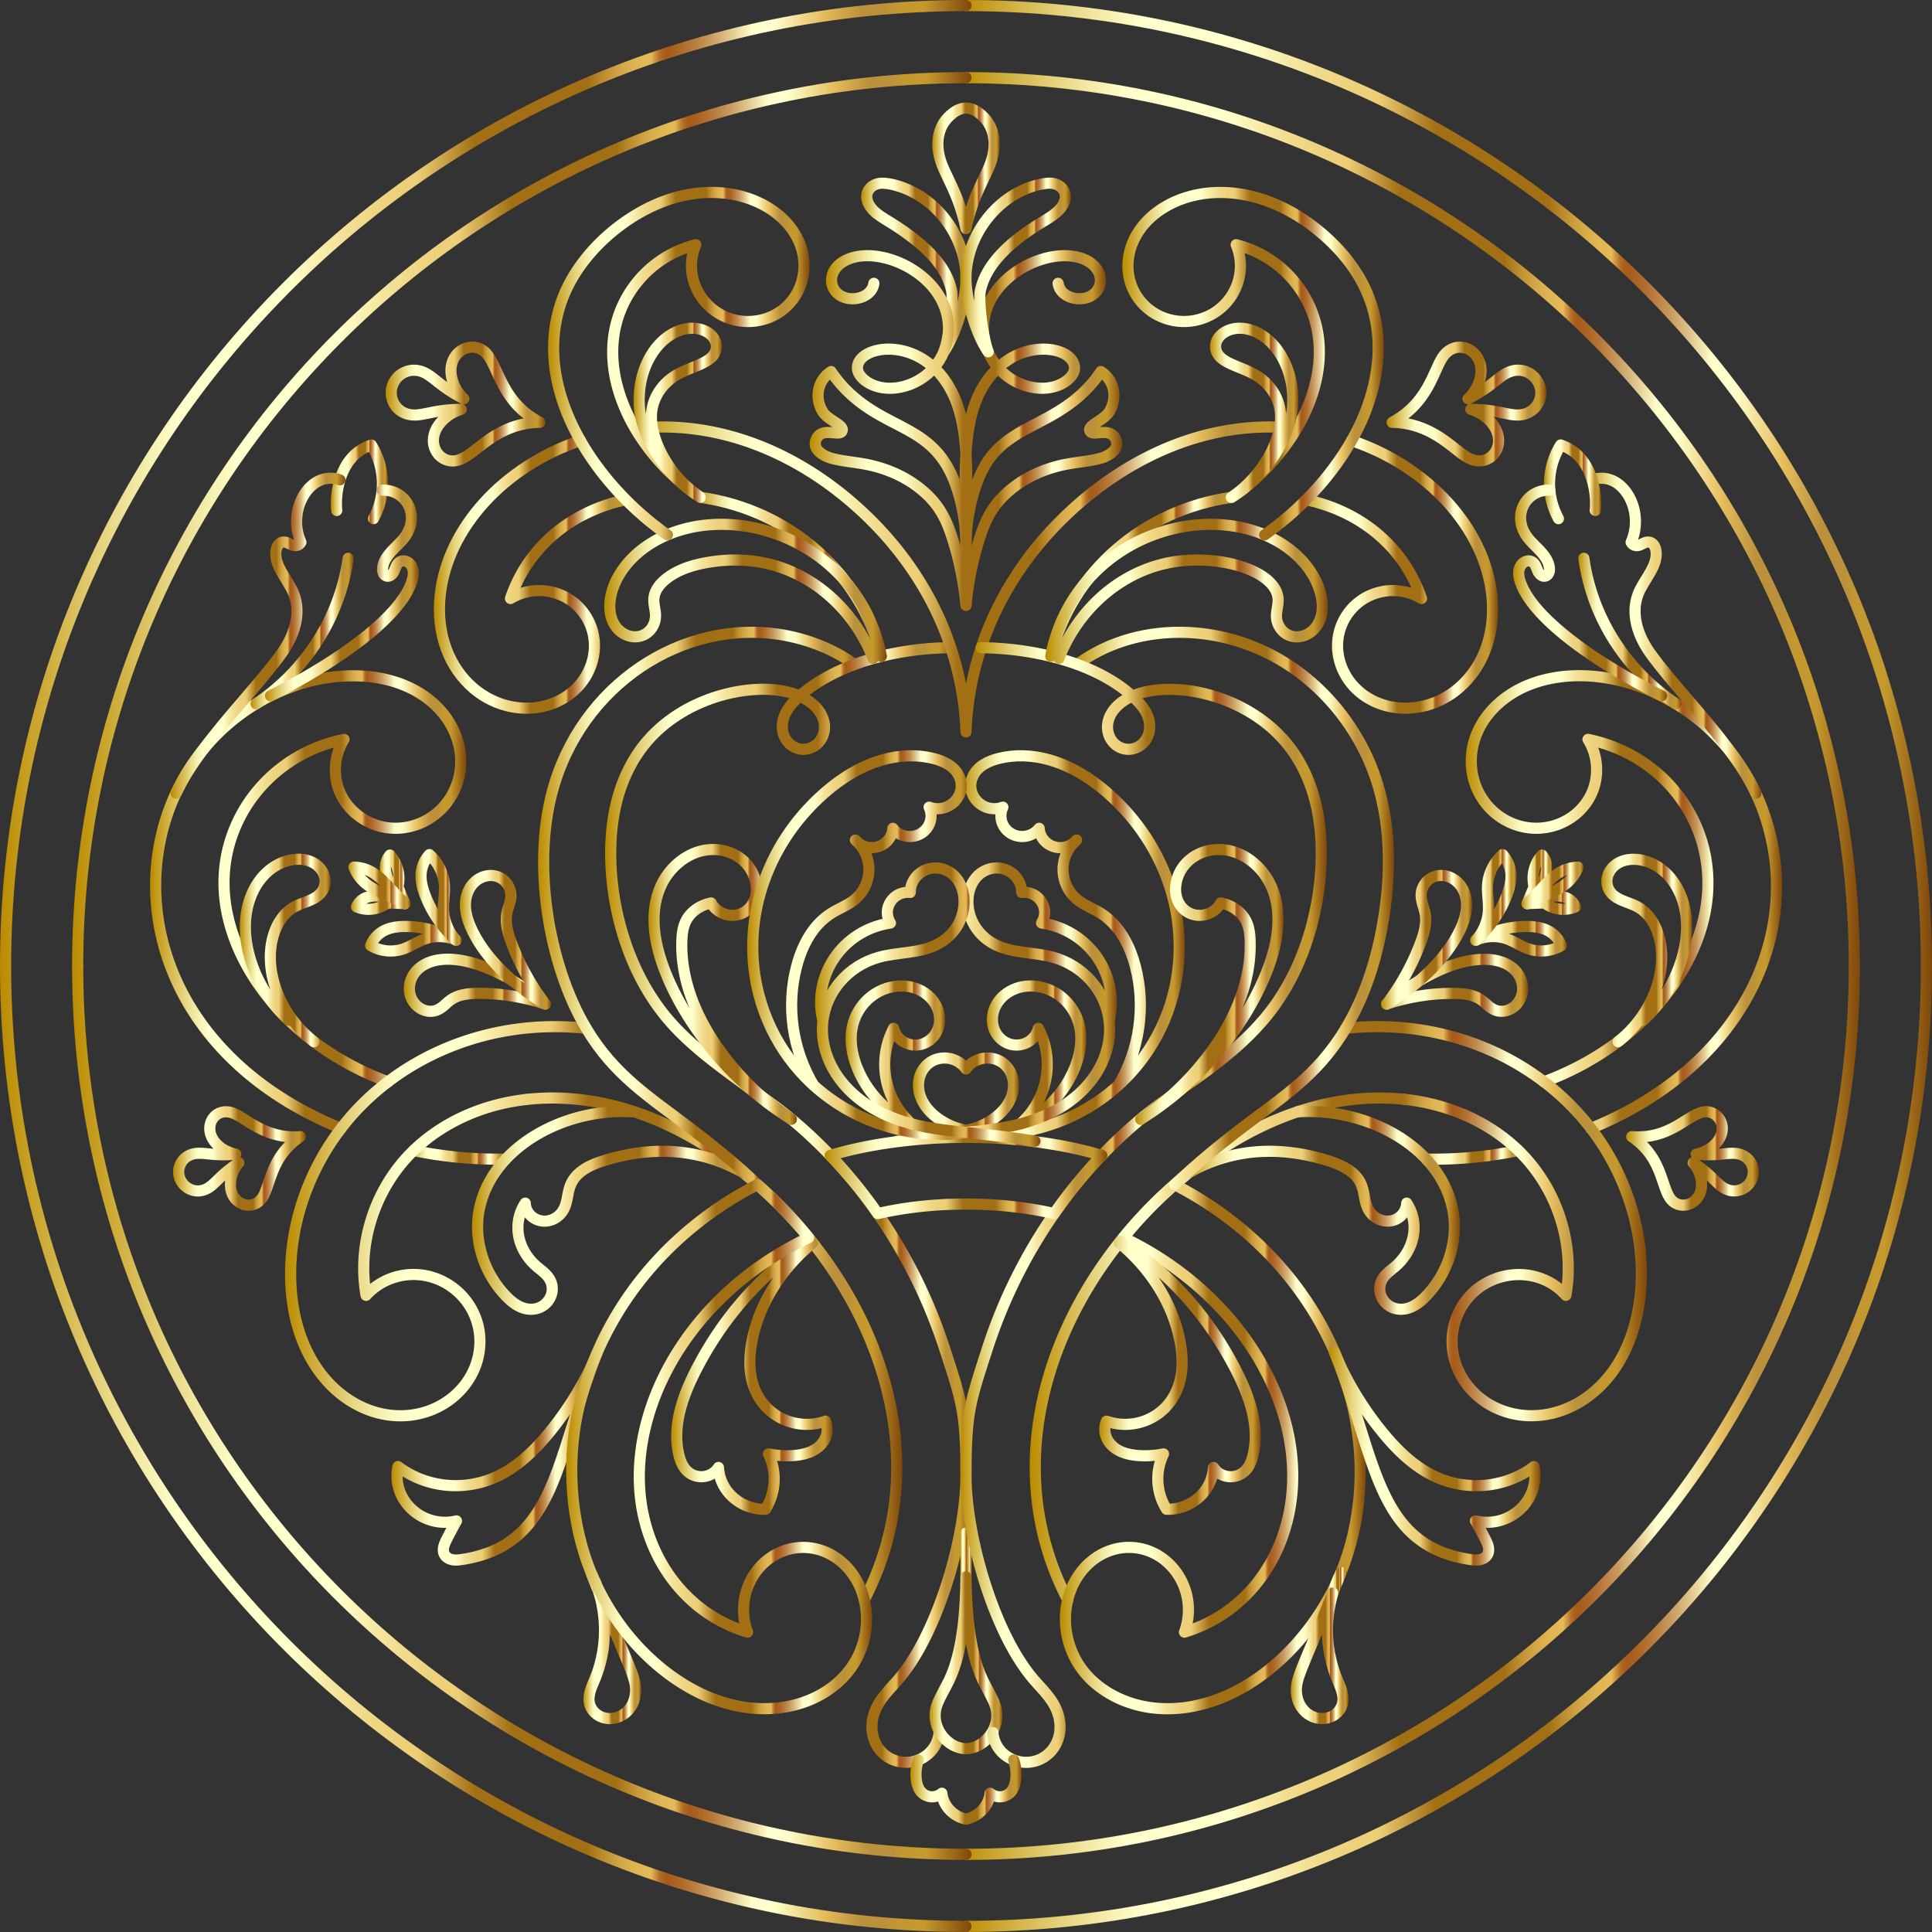 <svg xmlns="http://www.w3.org/2000/svg" xmlns:xlink="http://www.w3.org/1999/xlink" viewBox="0 0 5029 5028.94">
  <rect x="0" y="0" width="5029" height="5028.94" fill="#333333" stroke="none"/>
  <defs>
    <linearGradient id="a" data-name="Brass 03" x1="1061.99" y1="3006.049" x2="1331.27" y2="3006.049" gradientUnits="userSpaceOnUse">
      <stop offset="0" stop-color="#ba8b01"/>
      <stop offset="0.044" stop-color="#cdaa37"/>
      <stop offset="0.112" stop-color="#e8d886"/>
      <stop offset="0.161" stop-color="#f8f4b8"/>
      <stop offset="0.185" stop-color="#ffffcb"/>
      <stop offset="0.299" stop-color="#ffffcb"/>
      <stop offset="0.308" stop-color="#fdf9c1"/>
      <stop offset="0.342" stop-color="#f5e6a0"/>
      <stop offset="0.374" stop-color="#f0d989"/>
      <stop offset="0.404" stop-color="#edd17b"/>
      <stop offset="0.43" stop-color="#ecce76"/>
      <stop offset="0.489" stop-color="#a26f14"/>
      <stop offset="0.605" stop-color="#a26f14"/>
      <stop offset="0.607" stop-color="#a67418"/>
      <stop offset="0.624" stop-color="#c19234"/>
      <stop offset="0.64" stop-color="#d4a848"/>
      <stop offset="0.656" stop-color="#e0b654"/>
      <stop offset="0.67" stop-color="#e4ba58"/>
      <stop offset="0.672" stop-color="#d9a94d"/>
      <stop offset="0.676" stop-color="#c38737"/>
      <stop offset="0.679" stop-color="#b36f27"/>
      <stop offset="0.683" stop-color="#a9601d"/>
      <stop offset="0.686" stop-color="#a65b1a"/>
      <stop offset="0.695" stop-color="#aa6222"/>
      <stop offset="0.71" stop-color="#b57637"/>
      <stop offset="0.729" stop-color="#c6965b"/>
      <stop offset="0.75" stop-color="#dec38b"/>
      <stop offset="0.773" stop-color="#fdfcc9"/>
      <stop offset="0.774" stop-color="#ffffcd"/>
      <stop offset="0.796" stop-color="#ffffcd"/>
      <stop offset="0.847" stop-color="#e5bd5d"/>
      <stop offset="0.886" stop-color="#bb913b"/>
      <stop offset="0.912" stop-color="#bb913b"/>
      <stop offset="0.915" stop-color="#be9337"/>
      <stop offset="0.925" stop-color="#c39830"/>
      <stop offset="0.951" stop-color="#c5992e"/>
      <stop offset="1" stop-color="#7f470a"/>
    </linearGradient>
    <linearGradient id="b" x1="390.67" y1="2348.233" x2="1213.892" y2="2348.233" xlink:href="#a"/>
    <linearGradient id="c" x1="1357.449" y1="2861.722" x2="1386.501" y2="2861.722" xlink:href="#a"/>
    <linearGradient id="d" x1="1937.26" y1="3710.45" x2="2528.97" y2="3710.45" xlink:href="#a"/>
    <linearGradient id="e" x1="742.025" y1="3418.414" x2="2348.763" y2="3418.414" xlink:href="#a"/>
    <linearGradient id="f" x1="1228.627" y1="3150.671" x2="1949.31" y2="3150.671" xlink:href="#a"/>
    <linearGradient id="g" x1="1018.881" y1="3790.329" x2="1570.04" y2="3790.329" xlink:href="#a"/>
    <linearGradient id="h" x1="624.158" y1="2474.109" x2="860.875" y2="2474.109" xlink:href="#a"/>
    <linearGradient id="i" x1="1746.999" y1="3579.563" x2="2167.672" y2="3579.563" xlink:href="#a"/>
    <linearGradient id="j" x1="2499.861" y1="4079" x2="2529.115" y2="4079" xlink:href="#a"/>
    <linearGradient id="k" x1="2499.644" y1="4022.005" x2="2529.333" y2="4022.005" xlink:href="#a"/>
    <linearGradient id="l" x1="2419.601" y1="4328.16" x2="2609.385" y2="4328.16" xlink:href="#a"/>
    <linearGradient id="m" x1="1400.672" y1="2364.692" x2="2238.83" y2="2364.692" xlink:href="#a"/>
    <linearGradient id="n" x1="1575.164" y1="2299.715" x2="2489.57" y2="2299.715" xlink:href="#a"/>
    <linearGradient id="o" x1="1638.93" y1="1508.172" x2="3390.06" y2="1508.172" xlink:href="#a"/>
    <linearGradient id="p" x1="3385.516" y1="1495.134" x2="3899.64" y2="1495.134" xlink:href="#a"/>
    <linearGradient id="q" x1="2720.691" y1="1501.527" x2="3219.874" y2="1501.527" xlink:href="#a"/>
    <linearGradient id="r" x1="1129.294" y1="1495.134" x2="1643.419" y2="1495.134" xlink:href="#a"/>
    <linearGradient id="s" x1="1809.116" y1="1501.527" x2="2308.299" y2="1501.527" xlink:href="#a"/>
    <linearGradient id="t" x1="1572.765" y1="1539.438" x2="2308.3" y2="1539.438" xlink:href="#a"/>
    <linearGradient id="u" x1="1426.614" y1="946.563" x2="2107.425" y2="946.563" xlink:href="#a"/>
    <linearGradient id="v" x1="1649.181" y1="1074.505" x2="1879.387" y2="1074.505" xlink:href="#a"/>
    <linearGradient id="w" x1="1687.952" y1="2562.319" x2="2074.17" y2="2562.319" xlink:href="#a"/>
    <linearGradient id="x" x1="2241.477" y1="696.258" x2="2529.186" y2="696.258" xlink:href="#a"/>
    <linearGradient id="y" x1="1003.841" y1="1051.793" x2="1419.67" y2="1051.793" xlink:href="#a"/>
    <linearGradient id="z" x1="450.545" y1="3015.531" x2="796.15" y2="3015.531" xlink:href="#a"/>
    <linearGradient id="aa" x1="652.1" y1="1642.568" x2="920.741" y2="1642.568" xlink:href="#a"/>
    <linearGradient id="ab" x1="861.163" y1="1254.155" x2="1009.99" y2="1254.155" xlink:href="#a"/>
    <linearGradient id="ac" x1="689.65" y1="1543.511" x2="1090.509" y2="1543.511" xlink:href="#a"/>
    <linearGradient id="ad" x1="1051.05" y1="2564.654" x2="1434.17" y2="2564.654" xlink:href="#a"/>
    <linearGradient id="ae" x1="1196.958" y1="2446.281" x2="1434.17" y2="2446.281" xlink:href="#a"/>
    <linearGradient id="af" x1="950.17" y1="2443.54" x2="1201.92" y2="2443.54" xlink:href="#a"/>
    <linearGradient id="ag" x1="913.5" y1="2349.588" x2="1068.51" y2="2349.588" xlink:href="#a"/>
    <linearGradient id="ah" x1="1081.445" y1="2335.995" x2="1201.92" y2="2335.995" xlink:href="#a"/>
    <linearGradient id="ai" x1="988.588" y1="2288.87" x2="1068.51" y2="2288.87" xlink:href="#a"/>
    <linearGradient id="aj" x1="906.77" y1="2304.595" x2="1068.51" y2="2304.595" xlink:href="#a"/>
    <linearGradient id="ak" x1="2499.99" y1="2460.083" x2="3084.08" y2="2460.083" xlink:href="#a"/>
    <linearGradient id="al" x1="2568.657" y1="2747.079" x2="2827.988" y2="2747.079" xlink:href="#a"/>
    <linearGradient id="am" x1="2376.301" y1="2848.106" x2="2652.689" y2="2848.106" xlink:href="#a"/>
    <linearGradient id="an" x1="2320.674" y1="2614.821" x2="2907.34" y2="2614.821" xlink:href="#a"/>
    <linearGradient id="ao" x1="1524.01" y1="4120.085" x2="1574.1" y2="4120.085" xlink:href="#a"/>
    <linearGradient id="ap" x1="1518.569" y1="4310.083" x2="1669.189" y2="4310.083" xlink:href="#a"/>
    <linearGradient id="aq" x1="3697.72" y1="3006.048" x2="3966.95" y2="3006.048" xlink:href="#a"/>
    <linearGradient id="ar" x1="3815.211" y1="2348.097" x2="4638.758" y2="2348.097" xlink:href="#a"/>
    <linearGradient id="as" x1="3642.437" y1="2861.722" x2="3671.646" y2="2861.722" xlink:href="#a"/>
    <linearGradient id="at" x1="2680.266" y1="3418.406" x2="4286.979" y2="3418.406" xlink:href="#a"/>
    <linearGradient id="au" x1="2499.97" y1="3710.347" x2="3092.04" y2="3710.347" xlink:href="#a"/>
    <linearGradient id="av" x1="2369.79" y1="4658.221" x2="2659.172" y2="4658.221" xlink:href="#a"/>
    <linearGradient id="aw" x1="3079.63" y1="3150.594" x2="3800.363" y2="3150.594" xlink:href="#a"/>
    <linearGradient id="ax" x1="1473.791" y1="3765.623" x2="2270.151" y2="3765.623" xlink:href="#a"/>
    <linearGradient id="ay" x1="2146.56" y1="3059.763" x2="2882.38" y2="3059.763" xlink:href="#a"/>
    <linearGradient id="az" x1="2758.807" y1="3765.678" x2="3555.118" y2="3765.678" xlink:href="#a"/>
    <linearGradient id="ba" x1="3458.95" y1="3790.35" x2="4010.063" y2="3790.35" xlink:href="#a"/>
    <linearGradient id="bb" x1="4168.257" y1="2474.177" x2="4404.812" y2="2474.177" xlink:href="#a"/>
    <linearGradient id="bc" x1="2861.319" y1="3579.564" x2="3281.966" y2="3579.564" xlink:href="#a"/>
    <linearGradient id="bd" x1="2789.93" y1="2364.721" x2="3628.6" y2="2364.721" xlink:href="#a"/>
    <linearGradient id="be" x1="2539.4" y1="2299.745" x2="3453.826" y2="2299.745" xlink:href="#a"/>
    <linearGradient id="bf" x1="2720.69" y1="1539.448" x2="3456.559" y2="1539.448" xlink:href="#a"/>
    <linearGradient id="bg" x1="2921.504" y1="946.588" x2="3602.017" y2="946.588" xlink:href="#a"/>
    <linearGradient id="bh" x1="3149.593" y1="1074.503" x2="3379.753" y2="1074.503" xlink:href="#a"/>
    <linearGradient id="bi" x1="2954.82" y1="2562.317" x2="3341.035" y2="2562.317" xlink:href="#a"/>
    <linearGradient id="bj" x1="2150.036" y1="1070.428" x2="2878.947" y2="1070.428" xlink:href="#a"/>
    <linearGradient id="bk" x1="2499.74" y1="696.234" x2="2787.524" y2="696.234" xlink:href="#a"/>
    <linearGradient id="bl" x1="2426.696" y1="438.179" x2="2602.299" y2="438.179" xlink:href="#a"/>
    <linearGradient id="bm" x1="3609.32" y1="1051.714" x2="4025.221" y2="1051.714" xlink:href="#a"/>
    <linearGradient id="bn" x1="4232.84" y1="3015.467" x2="4578.341" y2="3015.467" xlink:href="#a"/>
    <linearGradient id="bo" x1="4129.73" y1="1654.876" x2="4585.05" y2="1654.876" xlink:href="#a"/>
    <linearGradient id="bp" x1="4108.238" y1="1642.568" x2="4376.882" y2="1642.568" xlink:href="#a"/>
    <linearGradient id="bq" x1="4018.928" y1="1254.156" x2="4167.815" y2="1254.156" xlink:href="#a"/>
    <linearGradient id="br" x1="3938.483" y1="1543.512" x2="4339.342" y2="1543.512" xlink:href="#a"/>
    <linearGradient id="bs" x1="3594.82" y1="2564.767" x2="3977.874" y2="2564.767" xlink:href="#a"/>
    <linearGradient id="bt" x1="3594.82" y1="2446.208" x2="3831.972" y2="2446.208" xlink:href="#a"/>
    <linearGradient id="bu" x1="3827.07" y1="2443.541" x2="4078.77" y2="2443.541" xlink:href="#a"/>
    <linearGradient id="bv" x1="3960.48" y1="2349.585" x2="4115.49" y2="2349.585" xlink:href="#a"/>
    <linearGradient id="bw" x1="3827.07" y1="2335.995" x2="3947.545" y2="2335.995" xlink:href="#a"/>
    <linearGradient id="bx" x1="3960.48" y1="2288.87" x2="4040.375" y2="2288.87" xlink:href="#a"/>
    <linearGradient id="by" x1="3960.48" y1="2304.595" x2="4122.17" y2="2304.595" xlink:href="#a"/>
    <linearGradient id="bz" x1="1944.899" y1="2460.083" x2="2528.989" y2="2460.083" xlink:href="#a"/>
    <linearGradient id="ca" x1="2200.993" y1="2747.078" x2="2460.325" y2="2747.078" xlink:href="#a"/>
    <linearGradient id="cb" x1="2121.644" y1="2614.821" x2="2708.305" y2="2614.821" xlink:href="#a"/>
    <linearGradient id="cc" x1="3454.94" y1="4120.005" x2="3505.01" y2="4120.005" xlink:href="#a"/>
    <linearGradient id="cd" x1="3359.78" y1="4310.033" x2="3510.427" y2="4310.033" xlink:href="#a"/>
    <linearGradient id="ce" x1="2499.97" y1="1264.485" x2="5029" y2="1264.485" xlink:href="#a"/>
    <linearGradient id="cf" x1="2499.97" y1="3764.455" x2="5029" y2="3764.455" xlink:href="#a"/>
    <linearGradient id="cg" x1="0" y1="3764.455" x2="2528.97" y2="3764.455" xlink:href="#a"/>
    <linearGradient id="ch" x1="0" y1="1264.485" x2="2528.97" y2="1264.485" xlink:href="#a"/>
    <linearGradient id="ci" x1="2499.97" y1="3670.655" x2="4841.34" y2="3670.655" xlink:href="#a"/>
    <linearGradient id="cj" x1="2499.97" y1="1358.31" x2="4841.34" y2="1358.31" xlink:href="#a"/>
    <linearGradient id="ck" x1="187.65" y1="1358.31" x2="2528.97" y2="1358.31" xlink:href="#a"/>
    <linearGradient id="cl" x1="187.65" y1="3670.655" x2="2528.97" y2="3670.655" xlink:href="#a"/>
    <linearGradient id="cm" x1="2107.539" y1="1271.5" x2="2921.449" y2="1271.5" xlink:href="#a"/>
    <linearGradient id="cn" x1="443.94" y1="1654.869" x2="899.21" y2="1654.869" xlink:href="#a"/>
  </defs>
  <g>
    <path d="M1076.49,2994.77a1089.541,1089.541,0,0,0,240.25,22.38h.03" fill="none" stroke-linecap="round" stroke-linejoin="round" stroke-width="29" stroke="url(#a)"/>
    <path d="M1009.94,2816.03c-.02-.01-.04-.01-.06-.02-105.51-39-195.1-98.3-257.85-160.25a.6.6,0,0,1-.21-.21q-18.63-18.06-35.91-37.8a.03.03,0,0,1-.01-.02c-83.9-95.95-140.27-219.34-132.02-344.43,11.2-170.39,138.56-313.69,311.47-348.66-27.07,43.29-29.83,100.04-7.04,145.62,22.79,45.53,70.41,78.55,122.2,84.6,62.99,7.48,126.52-22.68,161.73-78.55,83.26-132.47-28.79-333.29-283.62-316.11-63.99,4.32-126.27,22.16-183.38,50.48-.13.06-.26.12-.39.17-.03.02-.06.03-.09.05-.2.1-.35.17-.45.22l-.16.08q-18.9,9.45-36.7,20.16a.164.164,0,0,1-.07.04,530.673,530.673,0,0,0-142.1,124.31c-224.03,280.8-151.81,771.7,362.49,981.58.01,0,.01.01.02.01" fill="none" stroke-linecap="round" stroke-linejoin="round" stroke-width="29" stroke="url(#b)"/>
    <line x1="1372.001" y1="2861.722" x2="1371.949" y2="2861.722" fill="none" stroke-linecap="round" stroke-linejoin="round" stroke-width="29" stroke="url(#c)"/>
    <path d="M1951.76,2833.61a4.571,4.571,0,0,0,.63.42h.05c.16.21.26.31.37.31.01.01.03.02.04.03a.337.337,0,0,0,.09.06c10.28,6.59,20.35,13.4,30.38,20.36.05.05.05.1.1.05a1182.172,1182.172,0,0,1,193.26,169.33q10.89,11.85,21.5,23.96,2.13,2.43,4.22,4.87,3.915,4.5,7.75,9.041.33.373.63.75,5.61,6.628,11.14,13.33,4.725,5.73,9.37,11.52,1.98,2.46,3.95,4.93,3.075,3.855,6.12,7.74l3.36,4.32q5.7,7.32,11.28,14.74,1.86,2.445,3.67,4.889,3.495,4.681,6.95,9.39l3.93,5.4q1.8,2.475,3.58,4.97,5.355,7.455,10.6,14.99a1337.783,1337.783,0,0,1,174.3,351.84c44.8,138.79,55.44,165.65,55.44,329.21,0,158.81-73.18,415.68-179.99,535.95-18.31,20.65-38.18,40.47-50.9,64.77-34.26,65.13-1.88,134.63,59.56,145.21,50.21,8.61,97.28-26.57,101.28-76.15" fill="none" stroke-linecap="round" stroke-linejoin="round" stroke-width="29" stroke="url(#d)"/>
    <path d="M2249.73,4164.46c182.17-349.17,51.46-750.83-216.16-1022.38-1.66-1.69-3.34-3.38-5.02-5.07q-2.01-2.04-4.03-4.03c-.19-.18-.37-.36-.55-.54q-6.24-6.2-12.57-12.28-11.265-10.83-22.82-21.35c-1.13-1.04-2.27-2.07-3.42-3.11q-6.795-6.135-13.68-12.16c-.11-.1-.26-.21-.37-.31q-17.925-15.645-36.48-30.56c-85.14-68.36-180.02-124.23-282.76-158.56h-.05c-90.09-30.17-185-42.82-279.82-32.39h-.05c-119.26,12.95-222.31,62.35-295.46,133.05-100.04,96.69-147.66,241.95-123.56,377.03a163.3,163.3,0,0,1,71.09-46c118.85-38.58,241.21,61.71,223.49,190.74-14.07,101.8-112.31,178.58-226.88,167.73-130.32-12.28-261.64-138.55-264.07-361.81-1.52-138.34,47.26-275.53,131.21-385.17a630.616,630.616,0,0,1,54.78-62.58,658.981,658.981,0,0,1,67.33-58.7c135.09-102.63,317.31-160.62,516.08-139.23" fill="none" stroke-linecap="round" stroke-linejoin="round" stroke-width="29" stroke="url(#e)"/>
    <path d="M1651.87,2894.11h-.05c-16.17-.02-109.53-9.75-218.12,40.26-44.04,20.35-84.63,48.24-116.96,82.78-34.25,36.58-59.23,80.61-69.23,131.01-15.7,79.17,11.68,164.24,67.69,223.64,18.35,19.53,40.7,36.62,67.75,36.2,42.37-.47,67.99-44.83,47.36-78.91-8.14-13.67-22.22-22.79-34.32-33.38-48.14-41.99-64.2-109.93-28.74-163.93,1.23,34.97,39.5,57.97,73.96,41.31a58.928,58.928,0,0,0,26.03-25.03c17.88-33.33,1.6-71.9,56.01-105.93,16.07-9.96,34.16-16.43,52.31-22.01,136.21-41.68,257.35-25.39,359.07,32.55.06.03.12.07.18.1" fill="none" stroke-linecap="round" stroke-linejoin="round" stroke-width="29" stroke="url(#f)"/>
    <path d="M1555.54,3519.87q-20.58,51.165-37.92,103.48c-.01.03-.02.05-.03.08a1.618,1.618,0,0,1-.08.29c-74.17,223.41-99.62,402.71-314.02,435.49-8.3,1.31-16.75,2.3-24.99.89-8.26-1.36-16.22-5.24-20.75-12.36-8.24-13.14-1.04-28.95,5.11-41.15q12.2-24.09,25.4-47.67c-87.51,21.06-170.39-53.25-152.4-141.45,71.81,53.94,166.19,63.36,245.49,31.24,59.46-24.04,107.03-69.57,147.29-118.39a840.93,840.93,0,0,0,113.81-180.61c.05-.11.1-.21.15-.31.06-.15.09-.26.11-.32Q1549.43,3534.6,1555.54,3519.87Z" fill="none" stroke-linecap="round" stroke-linejoin="round" stroke-width="29" stroke="url(#g)"/>
    <path d="M752.03,2655.76a.6.6,0,0,1-.21-.21,333.075,333.075,0,0,1-35.91-37.8.03.03,0,0,1-.01-.02c-68.87-84.72-99.57-203.99-59.21-293.47,21.83-48.47,59.92-77.55,99.87-85.48,69.77-14.22,107.96,44.31,81.26,82.19-16.11,22.78-47.79,26.55-71.14,39.48-28.85,15.94-46.94,45.17-55.86,77.3-26.02,93.63,21.46,207.9,106.51,273.87" fill="none" stroke-linecap="round" stroke-linejoin="round" stroke-width="29" stroke="url(#h)"/>
    <path d="M2111.984,3230.514c-121.527,79.161-223.176,187.777-297.652,330.719-36.128,69.36-65.32,148.553-47.409,225,4.117,17.628,11.1,34.852,25.4,46.21,24.223,19.291,61.085,13.671,77.868-12.622,3.855,65.236,61.612,110.476,122.305,108.744a149.627,149.627,0,0,0,7.823-144.105c33.443,6.922,78.7,7.847,109.84-5.529,37.068-16.058,50.765-49.984,38.8-79.694-63.513,22.527-137.069-1.126-173.574-61.648-26.509-43.829-27.571-96.349-17.942-146.506,19.113-99.812,78.812-191.189,158.188-255.927" fill="none" stroke-linecap="round" stroke-linejoin="round" stroke-width="29" stroke="url(#i)"/>
    <path d="M2514.49,4104.55c-.21-18.35-.13-35.58,0-51.1C2514.62,4068.97,2514.69,4086.2,2514.49,4104.55Z" fill="none" stroke-linecap="round" stroke-linejoin="round" stroke-width="29" stroke="url(#j)"/>
    <path d="M2514.49,4053.44c-.24-27.31-.64-49.33,0-62.87C2515.13,4004.11,2514.72,4026.13,2514.49,4053.44Z" fill="none" stroke-linecap="round" stroke-linejoin="round" stroke-width="29" stroke="url(#k)"/>
    <path d="M2514.49,4551.77c-46.07,0-93.91-53.03-76.86-110.19,5.49-18.42,24.77-50.65,33.12-68.04,35.73-74.43,42.78-183.76,43.74-268.99.96,85.23,8.01,194.57,43.74,268.99,8.34,17.39,27.63,49.62,33.12,68.04C2608.44,4498.9,2560.44,4551.77,2514.49,4551.77Z" fill="none" stroke-linecap="round" stroke-linejoin="round" stroke-width="29" stroke="url(#l)"/>
    <path d="M1971.48,3083.54c-46-46-119.68-105.22-171.44-144.63-112.96-85.87-201.57-140.74-274.08-262.13-99.5-166.59-144.59-436.8-82.09-638.07,85.62-275.63,359.75-438.8,616.48-381.42,65.72,14.67,122.86,41.5,163.98,72.34" fill="none" stroke-linecap="round" stroke-linejoin="round" stroke-width="29" stroke="url(#m)"/>
    <path d="M2475.07,1686.07a770.657,770.657,0,0,0-181.28,22.31h-.01q-10.755,2.67-21.22,5.64-25.005,7.035-48.23,15.61c-62.17,22.93-112.82,54.59-143.01,82.46,48.32,20.94,66.81,55.99,64.67,85.33-2.32,31.66-28.79,54.86-58.1,52.88-27.38-1.84-49.85-24.89-51.48-55.23-1.73-33.22,19.98-60.96,44.91-82.98-92.09-43.62-300.86-10.45-410,133.57-35.46,46.78-58.26,102.02-70.25,158.97-32.8,155.74,2.81,389.57,137.27,548.05,60.24,70.88,138.04,125.25,213.42,180.93a4.663,4.663,0,0,0,.63.42h.05c.16.21.26.31.37.31.01.01.03.02.04.03a.337.337,0,0,0,.09.06c2.21,1.63,31.84,23.26,46.44,34.02a.657.657,0,0,0,.31.26q30.12,22.215,59.98,44.65" fill="none" stroke-linecap="round" stroke-linejoin="round" stroke-width="29" stroke="url(#n)"/>
    <path d="M1653.43,1115.4h.04q11.22-1.26,22.4-2.09,11.055-.855,22.08-1.3c192.26-7.99,374.64,70.49,521.27,197.56,124.24,107.73,209.84,237.42,255.85,376.5a787.264,787.264,0,0,1,39.4,218.86,787.608,787.608,0,0,1,39.43-218.8c45.6-137.83,130.47-267.88,255.82-376.56,148.48-128.61,331.07-205.57,521.3-197.59q11.025.465,22.07,1.31,11.19.84,22.4,2.1c.02,0,.05.01.07.01" fill="none" stroke-linecap="round" stroke-linejoin="round" stroke-width="29" stroke="url(#o)"/>
    <path d="M3518.2,1146.846c197.977,67,345.473,226.128,364.829,401.181,10.287,92.152-16.8,184.286-86.318,243.41-77.015,65.52-185.112,68.816-255.614,11.526-59.7-48.489-80.087-135.342-34.945-202.468,43.16-64.1,129.215-81.739,194.071-42.559-41.424-123.588-145.753-223.577-300.207-257.179" fill="none" stroke-linecap="round" stroke-linejoin="round" stroke-width="29" stroke="url(#p)"/>
    <path d="M3205.374,1294.6c-226.63,32.334-415.865,191.467-470.183,413.854" fill="none" stroke-linecap="round" stroke-linejoin="round" stroke-width="29" stroke="url(#q)"/>
    <path d="M1510.787,1146.846c-198.523,67.184-345.492,226.6-364.881,401.181-11.543,104.5,25.2,191.464,86.37,243.41,77.015,65.52,185.112,68.816,255.614,11.526,60.649-49.322,79.491-136.4,34.892-202.468-42.888-63.933-129.01-81.831-194.018-42.559,41.59-124.083,146.317-223.711,300.155-257.179" fill="none" stroke-linecap="round" stroke-linejoin="round" stroke-width="29" stroke="url(#r)"/>
    <path d="M1823.616,1294.6c231.789,33.169,416.976,196.163,470.183,413.854" fill="none" stroke-linecap="round" stroke-linejoin="round" stroke-width="29" stroke="url(#s)"/>
    <path d="M2293.8,1708.46c0-.03-.01-.05-.01-.08h-.01c-13.02-73.45-46.89-141.13-92.76-194.93l-.01-.01a407.646,407.646,0,0,0-29.88-31.49c-119.62-113.19-298.54-146.98-433.99-89.76-139.04,58.73-177.18,187.91-131.59,242.21,17.39,20.74,43.2,27.62,64.31,20.55,21-6.97,36.18-27.28,36.41-51.79.25-24.46-13.7-44.84,6.98-74.9,6.11-8.81,14.03-16.38,22.64-22.95,29.94-22.95,67.44-34.63,104.99-41.15,104.64-18.1,200.62,2.41,282.68,59.25,66.54,45.88,119.25,113.23,149,190.61,0,.01.01.01.01.02" fill="none" stroke-linecap="round" stroke-linejoin="round" stroke-width="29" stroke="url(#t)"/>
    <path d="M1823.62,1294.6a534.666,534.666,0,0,1-51.79-38.97c-46.45-39.5-87.51-87.59-118.36-140.23-47.58-81.21-70.87-173.27-52.14-261.36,21.81-102.46,100.14-189.14,209.93-217.07-42.61,101.2,41.17,210.99,151.92,199.03,117.05-12.64,174.36-150.5,88.56-251.39-58.98-69.57-175.71-107.11-303.12-67.65-119.11,36.78-244.31,142.97-287.8,269.7-76.24,221.8,79.93,467.28,276.32,605.53" fill="none" stroke-linecap="round" stroke-linejoin="round" stroke-width="29" stroke="url(#u)"/>
    <path d="M1864.04,909.54c-8.21,37.65-67.6,42.91-110.1,70.93-28.9,19.04-50.07,49.23-56.28,82.56-3.01,16.16-2.53,32.7.29,48.98a219.631,219.631,0,0,0,12.85,44.07c22.43,55.65,62.22,104.52,112.82,138.52a314.423,314.423,0,0,1-51.79-38.97c-41.95-38.52-78.04-89.92-95.96-142.32-6.54-19.13-10.66-38.39-11.75-57.21-4.91-84.36,32-151.82,78.39-182.44C1809.57,829.76,1872.99,869.23,1864.04,909.54Z" fill="none" stroke-linecap="round" stroke-linejoin="round" stroke-width="29" stroke="url(#v)"/>
    <path d="M1999.69,2868.71a.657.657,0,0,1-.31-.26c-5.42-4.38-10.69-8.92-15.96-13.61-.1.1-61.3-50.79-116.31-130.13-70.82-102.2-94.79-195.97-92.26-275.49.57-17.99,2.71-36.45,11.01-52.62,12.53-24.31,38.11-40.92,65.4-46.21a63.368,63.368,0,0,0,32.8,28.16c46.46,17.36,95.35-21.53,82.93-82.25-16.73-80.93-122.49-117.43-202.31-49.34-47.84,40.85-76.42,110.96-55.02,211.34,22.24,104.09,104.8,256.08,242.73,375.73h.05c.16.21.26.31.37.31.01.01.03.02.04.03a843.882,843.882,0,0,0,106.82,78.99,707.631,707.631,0,0,1-59.98-44.65" fill="none" stroke-linecap="round" stroke-linejoin="round" stroke-width="29" stroke="url(#w)"/>
    <path d="M2514.52,732.84c-.01.16-.01.32-.02.48-2.73,57.75-27.86,139.83-57.77,182.32.09-.23.17-.46.25-.69,3.93-10.68,7.65-25.5,10.86-41.92v-.04c8.43-43.22,13.31-97.55,9.13-116.95-12.47-57.55-55.32-101.55-101.6-137.32-62.21-47.89-90.59-52.74-110.26-81-20.72-29.61-3.29-55.88,23.37-60.29,19.68-3.15,69.92,6.72,117.77,40.73,65.75,46.83,104.94,123.31,108.21,196.25Q2514.88,723.68,2514.52,732.84Z" fill="none" stroke-linecap="round" stroke-linejoin="round" stroke-width="29" stroke="url(#x)"/>
    <path d="M1405.17,1099.23c-126.71,3.09-171.54,97.33-223.43,100.55-46.82,2.66-77.58-57.4-29.16-105.82a111.9,111.9,0,0,1,47.83-28.32c-78.08.16-105.53,21.89-140.14,12.1a57.341,57.341,0,0,1-40.16-69.31,59.314,59.314,0,0,1,68.37-43.71c35.75,6.87,49.2,38.18,118.87,73.17a107.629,107.629,0,0,1-29.16-46.47c-20.27-65.5,36.26-104.01,75.89-81C1298.72,936.27,1293.94,1040.06,1405.17,1099.23Z" fill="none" stroke-linecap="round" stroke-linejoin="round" stroke-width="29" stroke="url(#y)"/>
    <path d="M781.65,2958.73a188.209,188.209,0,0,0-60.34,65.87h-.05c-17.36,31.93-25.59,69.85-34.84,87.16-22.22,41.22-75.03,28.8-84.81-13.41-5-21.13,1.17-49.62,20.24-71.61-55.24,35.23-63.86,62.68-92.89,71.19-39.78,11.89-76.58-28.58-59.72-66.7a48.614,48.614,0,0,1,26.39-25.19c28.18-11.21,52.01,4.72,118.03-1.88-25.07-4.54-50.69-20.83-61.81-43.19-19.52-39.05,13.38-80.9,57.22-62.53C643.02,2912.67,693.18,2965.72,781.65,2958.73Z" fill="none" stroke-linecap="round" stroke-linejoin="round" stroke-width="29" stroke="url(#z)"/>
    <path d="M906.241,1453.209C884.37,1611.931,791.417,1748.694,666.6,1831.927" fill="none" stroke-linecap="round" stroke-linejoin="round" stroke-width="29" stroke="url(#aa)"/>
    <path d="M876.47,1328.76a211.8,211.8,0,0,1,8.22-79.65c7.34-24.02,19.25-46.22,36.06-62.83a117.564,117.564,0,0,1,45.74-27.96,189.427,189.427,0,0,1,5.74,191.67" fill="none" stroke-linecap="round" stroke-linejoin="round" stroke-width="29" stroke="url(#ab)"/>
    <path d="M994.71,1275.88h.03c60.97-2.3,100.27,64.21,59.48,121.21-18.48,25.85-54.28,46.82-58.31,80.89-2.83,23.9,20.34,31.34,30.82,7.1,3.1-7.18,5.5-17.31,13.4-22.28,13.55-8.5,34.65,2.66,35.84,27.33.36,8.66-1.83,17.32-4.7,25.56-31.71,91.16-177.36,187.87-257.33,235.27-54.47,32.31-102.77,56.72-109.09,59.89-.03.02-.06.03-.09.05-.2.1-.35.17-.45.22l-.16.08" fill="none" stroke-linecap="round" stroke-linejoin="round" stroke-width="29" stroke="url(#ac)"/>
    <path d="M1335.17,2553.31a597.628,597.628,0,0,1,84.5,60.31c-86.24-28.67-175.54-31.66-210.29-25.09-43.04,7.93-47.4,30.58-71.56,40.53-34.89,14.21-76.2-17.82-71.97-62.07,2.89-29.29,25.22-56.58,65.14-66.24,61.04-14.62,138.34,13.68,204.18,52.56" fill="none" stroke-linecap="round" stroke-linejoin="round" stroke-width="29" stroke="url(#ad)"/>
    <path d="M1335.17,2553.31a571.66,571.66,0,0,0,84.5,60.31,621.486,621.486,0,0,1-88.04-158.5c-29.34-77.87-2.75-87.86-1.93-122.88a51.871,51.871,0,0,0-35.31-50.54c-28.6-9.57-62.79,6.22-76.51,40.16-13.4,32.86-4.01,68.52,11.48,100.45,24.38,50.53,63.37,94.17,105.4,130.65l.41.35" fill="none" stroke-linecap="round" stroke-linejoin="round" stroke-width="29" stroke="url(#ae)"/>
    <path d="M1187.42,2447.5a109.407,109.407,0,0,0-80.53-3.7c-20.13,7.04-37.7,19.92-57.94,26.6a103.918,103.918,0,0,1-84.28-9.02,73.368,73.368,0,0,1,31.91-37.19c17.74-10.12,39.02-12.68,59.62-12.57A262.868,262.868,0,0,1,1187.42,2447.5Z" fill="none" stroke-linecap="round" stroke-linejoin="round" stroke-width="29" stroke="url(#af)"/>
    <path d="M1054.01,2352.06l-45.43-1.83A80.484,80.484,0,0,1,928,2360.61a42.98,42.98,0,0,1,18.57-21.07c22.05-12.57,60.92-7.08,85.01,1.93l.39.15A142.316,142.316,0,0,1,1054.01,2352.06Z" fill="none" stroke-linecap="round" stroke-linejoin="round" stroke-width="29" stroke="url(#ag)"/>
    <path d="M1187.42,2447.5a306.174,306.174,0,0,1-79.95-115.21c-7.88-20.08-13.61-41.62-10.8-62.95a83.137,83.137,0,0,1,21.18-44.85c22.63,20.34,36.87,49.23,38.9,79.11,1.57,22.12-3.33,44.29-2.19,66.45A124.385,124.385,0,0,0,1187.42,2447.5Z" fill="none" stroke-linecap="round" stroke-linejoin="round" stroke-width="29" stroke="url(#ah)"/>
    <path d="M1054.01,2352.06a174.667,174.667,0,0,1-13.77-13.98c-.11-.05-.21-.1-.21-.21-18.32-20.95-40.1-58.95-36.56-86.32a48.5,48.5,0,0,1,11.79-25.87,91.434,91.434,0,0,1,20.44,82.62Z" fill="none" stroke-linecap="round" stroke-linejoin="round" stroke-width="29" stroke="url(#ai)"/>
    <path d="M1054.01,2352.06c-7.98-3.85-15.3-7.31-22.04-10.44-42.89-19.96-62.39-27.11-80.6-42.34a103.065,103.065,0,0,1-30.1-42.15c54.39,1.67,77.98,39.47,118.76,80.74,0,.11.1.16.21.21Q1047.05,2345.115,1054.01,2352.06Z" fill="none" stroke-linecap="round" stroke-linejoin="round" stroke-width="29" stroke="url(#aj)"/>
    <path d="M2514.49,2948.753c237.511,30.863,475.057-113.6,539.17-359.664,48.044-184.4-13.969-386.2-168.24-522.714-104.222-92.226-205.973-111.315-283.957-92.6-28.545,6.849-56.912,20.344-69.138,47.032-22.187,48.432,27.019,99.115,78.142,80.243-11.958,25.029-2.394,54.92,22.036,68.964,24.252,13.941,55.546,7.9,72.473-13.95,1.492,26.862,23.544,48.575,51.292,50.263,17.421,1.06,35.168-6.54,46.112-19.748-49,42.583-46.474,118.2,5.083,157.648,16.988,13,37.611,20.637,55.873,31.889,49.386,30.431,77.092,82.945,91.956,139.017,27.534,103.869,11.143,218.057-44.59,310.649" fill="none" stroke-linecap="round" stroke-linejoin="round" stroke-width="29" stroke="url(#ak)"/>
    <path d="M2653.62,2927.691c111.4-48.586,169.707-164,158.505-244.941-7.816-56.48-48.714-100.726-101.249-113-53.96-12.609-103.97,12.336-121.544,53.845-12.777,30.178-5.741,65.957,21.242,85.241,35.253,25.2,82.991,6.87,92.321-32.152C2747.777,2763.107,2725.085,2865.973,2653.62,2927.691Z" fill="none" stroke-linecap="round" stroke-linejoin="round" stroke-width="29" stroke="url(#al)"/>
    <path d="M2443.6,2912.741c-90.391-63.255-52.321-164.7,21.385-158.41,19.7,1.68,38.393,12.34,49.5,28.231,11.112-15.891,29.8-26.551,49.505-28.231,73.684-6.286,111.816,95.127,21.383,158.409a179.672,179.672,0,0,1-70.889,29.421A179.67,179.67,0,0,1,2443.6,2912.741Z" fill="none" stroke-linecap="round" stroke-linejoin="round" stroke-width="29" stroke="url(#am)"/>
    <path d="M2335.174,2970.4c175.139-28.8,278.546-20.524,385.259-67.061,121.689-53.069,177.424-155.429,166.55-246.259-9.277-77.485-66.345-143.19-145.652-165.326-49.7-13.872-104.785-9.483-151.215-33.085-94.682-48.128-88.831-176.149-14.059-196.943,42.047-11.692,83.524,19.416,83.405,61.258,44.463-4.814,75.394,42.568,51.61,79.606,127.381,19,204.219,140.062,175.911,254.49" fill="none" stroke-linecap="round" stroke-linejoin="round" stroke-width="29" stroke="url(#an)"/>
    <path d="M1559.6,4146.73c-7.13-17.71-14.11-35.48-21.09-53.29a322.96,322.96,0,0,1,13.45,30.7C1554.73,4131.44,1557.29,4138.99,1559.6,4146.73Z" fill="none" stroke-linecap="round" stroke-linejoin="round" stroke-width="29" stroke="url(#ao)"/>
    <path d="M1653.64,4412.31c-4.18,29.86-25.28,53.49-52.62,59.61-31.2,6.99-60.49-10.95-66.71-38.02-5.03-22.06,6.33-44.33,14.34-63.47,29.21-70.52,32.7-150.68,10.95-223.7C1641.81,4352.95,1659.59,4370.06,1653.64,4412.31Z" fill="none" stroke-linecap="round" stroke-linejoin="round" stroke-width="29" stroke="url(#ap)"/>
    <path d="M3952.45,2994.77a1089.045,1089.045,0,0,1-240.06,22.38h-.17" fill="none" stroke-linecap="round" stroke-linejoin="round" stroke-width="29" stroke="url(#aq)"/>
    <path d="M4019,2816.03c.03-.01.05-.02.08-.03,68.34-25.19,133.83-60.13,192.58-104.38l.02-.02a680.955,680.955,0,0,0,65.43-55.97q20.8-20.205,39.84-42.32c.03-.03.06-.07.1-.11q10.141-11.8,19.741-24.15c229.45-295.76,64.9-610.22-203.2-664.41,27.12,43.29,29.83,100.04,7.04,145.62-37.37,74.82-132.9,108.92-214.78,68.43-54.95-27.02-93.53-83.45-96.02-150.37-3.21-90.78,58.69-166.3,142.07-202.36,160.82-69.54,400.59-4.01,540.27,181.4a534.474,534.474,0,0,1,52.46,85.21c.58,1.18,1.161,2.35,1.73,3.52q2.13,4.395,4.19,8.85c143.82,310.77-1.83,697.74-429.4,872.41" fill="none" stroke-linecap="round" stroke-linejoin="round" stroke-width="29" stroke="url(#ar)"/>
    <line x1="3657.146" y1="2861.722" x2="3656.937" y2="2861.722" fill="none" stroke-linecap="round" stroke-linejoin="round" stroke-width="29" stroke="url(#as)"/>
    <path d="M2779.26,4164.46c-183.82-352.33-49.92-762.04,230.2-1036.45q3.48-3.435,6.99-6.81h.01q3.24-3.135,6.49-6.2c.42-.41.85-.81,1.28-1.22q3.2-3.03,6.42-6.03,1.77-1.665,3.56-3.3,11.475-10.62,23.25-20.91h.05c.52-.47,1.05-.99,1.57-1.41l.03-.03c1.01-.96,26.41-22.42,35.02-29.33,84.25-67.67,179.99-124.24,282.99-158.66h.05c90.47-30.29,185.33-42.77,279.77-32.39h.21c119.86,13.23,222.22,62.44,295.3,133.05,100.08,96.7,147.71,241.95,123.61,377.03-82.8-92.38-240.59-62.64-285.55,59.77-29.19,79.74,3.5,165.38,69.31,213.16,94.63,68.68,238.82,51.78,331.35-65.71,114.32-145.11,117.19-423.18-50.02-641.67A647.516,647.516,0,0,0,4019.08,2816c-136.27-103.81-318.59-160.47-516.05-139.22" fill="none" stroke-linecap="round" stroke-linejoin="round" stroke-width="29" stroke="url(#at)"/>
    <path d="M3077.54,2833.35c-.23.16-.44.34-.66.51-.07.04-.15.1-.23.15-3.74,2.68-14.39,9.32-30.3,20.28-55.23,38-173.87,127.87-286.79,283.22q-4.095,5.625-8.12,11.3-3.615,5.085-7.17,10.2a1339.408,1339.408,0,0,0-174.31,351.84c-44.85,138.79-55.49,165.65-55.49,329.21,0,158.81,73.17,415.68,179.99,535.95,18.3,20.65,38.23,40.47,50.95,64.77,24.58,46.97,15.16,96.93-16.95,124.97-52.68,46.21-138.25,13.94-143.89-55.91" fill="none" stroke-linecap="round" stroke-linejoin="round" stroke-width="29" stroke="url(#au)"/>
    <path d="M2638.6,4581.292c8.844,25.4,9.276,64.319-7.145,82.979a38.907,38.907,0,0,1-54.138,3.495c-4.094,35.122-31.317,60.956-62.847,67.385-31.7-6.479-58.963-32.685-62.8-67.385a38.907,38.907,0,0,1-54.138-3.495c-16.578-18.7-15.907-57.753-7.2-82.979" fill="none" stroke-linecap="round" stroke-linejoin="round" stroke-width="29" stroke="url(#av)"/>
    <path d="M3377.12,2894.11h.05c125.22-8.22,256.17,38.53,335.22,123.04,34.55,36.94,59.19,81.09,69.09,131.01,15.7,79.17-11.68,164.24-67.69,223.64-18.41,19.59-40.88,36.62-67.75,36.2-42.21-.47-67.98-44.56-47.41-78.91,8.19-13.67,22.27-22.79,34.37-33.38,47.74-41.72,64.43-109.59,28.74-163.93a48.6,48.6,0,0,1-11.06,28.79c-24.159,28.8-70.409,21.99-88.93-12.51-22.09-41.19,7.48-92.34-108.32-127.94-135.79-41.55-257-25.63-359.3,32.65" fill="none" stroke-linecap="round" stroke-linejoin="round" stroke-width="29" stroke="url(#aw)"/>
    <path d="M2213.74,4343.57c-65.59,89.75-202.62,134.42-350.12,81.31-117.73-42.4-240.57-148.9-311.66-300.74-.02-.05-.05-.1-.07-.15q-7.11-15.09-13.38-30.55c-62.56-154.04-63.23-333.1-21-469.72.04-.12.05-.21.08-.29.01-.03.02-.05.03-.08a758.183,758.183,0,0,1,24.98-73.95c.06-.15.09-.26.11-.32,74.29-190.01,219.37-357.19,428.77-465.54q6.885,6.03,13.68,12.159c1.15,1.041,2.29,2.071,3.42,3.111q11.55,10.515,22.82,21.35,6.33,6.09,12.57,12.28c.18.18.36.36.55.54,1.35,1.34,2.69,2.69,4.03,4.03q2.52,2.535,5.02,5.07,37.56,38.16,71.32,79.62c-319.72,152.57-470.73,451.94-435.86,691.17,22.87,156.98,123.79,289.6,276.79,335.56-25.38-69.17-2.5-147.73,55.39-190.62,58.64-43.43,139.01-39.99,195.79,13.77C2267.35,4138.04,2276.24,4258.14,2213.74,4343.57Z" fill="none" stroke-linecap="round" stroke-linejoin="round" stroke-width="29" stroke="url(#ax)"/>
    <path d="M2867.88,3007.5a1252.328,1252.328,0,0,0-108.32,130.01q-4.095,5.625-8.12,11.3-3.615,5.085-7.17,10.2c-144.18-33.17-315.36-33.17-459.54,0h-.01q-5.25-7.545-10.59-14.99-1.785-2.49-3.58-4.97l-3.93-5.4q-3.45-4.71-6.95-9.39-1.832-2.445-3.67-4.89-5.58-7.41-11.28-14.74l-3.36-4.32q-3.045-3.885-6.12-7.74c-1.311-1.65-2.621-3.29-3.95-4.93q-4.636-5.79-9.371-11.52-5.519-6.7-11.139-13.33-.3-.375-.63-.75-3.84-4.545-7.75-9.04-2.085-2.445-4.22-4.87-10.59-12.12-21.5-23.96-7.725-8.415-15.62-16.67C2372.39,2944.87,2656.56,2944.84,2867.88,3007.5Z" fill="none" stroke-linecap="round" stroke-linejoin="round" stroke-width="29" stroke="url(#ay)"/>
    <path d="M3490.51,4093.38q-6.18,15.135-13.17,29.96c-90.4,191.98-279.94,342.85-473.13,322.66-73.85-7.82-145.93-43.55-188.96-102.43-37.4-51.12-50.9-118.08-35.99-179.11,20.04-81.61,83.72-132.84,151.36-136.38,111.15-5.86,192.62,110.72,152.55,220.35,257.14-77.26,379.55-404.6,188.75-718.75-80.89-133.15-204.76-239.76-347.82-307.98a1130.257,1130.257,0,0,1,85.36-93.69c2.32-2.28,4.65-4.54,6.99-6.81h.01q3.24-3.12,6.49-6.2c.42-.41.85-.81,1.28-1.22q3.2-3.03,6.42-6.03,1.77-1.665,3.56-3.3,11.475-10.62,23.25-20.91h.05c207.46,107.34,354.69,274.49,429.41,467.03q13.92,35.835,24.45,72.78a.923.923,0,0,0,.11.37C3558.01,3787.8,3547.21,3953.91,3490.51,4093.38Z" fill="none" stroke-linecap="round" stroke-linejoin="round" stroke-width="29" stroke="url(#az)"/>
    <path d="M3840.73,3958.92q13.23,23.625,25.4,47.67c3.29,6.52,6.52,13.09,7.98,20.18,2.49,11.97-.89,23.19-11.89,29.32-11.05,6.24-24.36,5.08-36.72,3.12-213.92-32.67-239.5-210.57-314.02-435.49a.908.908,0,0,1-.11-.37q-17.37-52.26-37.92-103.42,6.345,15.345,13.47,30.64a840.521,840.521,0,0,0,113.43,179.75c40.26,48.82,87.83,94.35,147.29,118.39,78.85,31.94,173.48,22.92,245.44-31.24C4010.96,3904.11,3929.41,3980.26,3840.73,3958.92Z" fill="none" stroke-linecap="round" stroke-linejoin="round" stroke-width="29" stroke="url(#ba)"/>
    <path d="M4276.96,2655.76c.05-.04.1-.09.15-.13a313.1,313.1,0,0,0,39.84-42.32c.029-.03.06-.07.1-.11,63.91-81.57,95.75-199.13,55.25-288.94-38.65-85.83-124.27-104.11-165.9-74.01-24.81,18.07-30.45,49.28-15.23,70.72,16.16,22.84,47.76,26.5,71.08,39.48,23.54,12.96,44.79,37.68,55.92,77.3,25.89,93.16-21.02,207.55-106.49,273.85l-.02.02" fill="none" stroke-linecap="round" stroke-linejoin="round" stroke-width="29" stroke="url(#bb)"/>
    <path d="M2916.954,3230.514c128.664,83.642,227.269,195.747,297.7,330.719,35.987,69.09,65.369,148.906,47.357,225-4.149,17.765-10.951,34.777-25.348,46.21-24.217,19.286-61.083,13.675-77.868-12.622-4,65.071-61.232,110.487-122.3,108.744a149.6,149.6,0,0,1-7.875-144.105c-33.176,6.884-78.541,7.895-109.788-5.529-37.068-16.058-50.765-49.984-38.8-79.694,63.513,22.527,137.069-1.126,173.574-61.648,26.509-43.829,27.571-96.349,17.942-146.506-19-99.233-78.363-190.833-158.24-255.979" fill="none" stroke-linecap="round" stroke-linejoin="round" stroke-width="29" stroke="url(#bc)"/>
    <path d="M3057.51,3083.54c.52-.47,1.05-.99,1.57-1.41l.03-.03a4.311,4.311,0,0,1,.7-.65c180.52-168.28,285.17-211.93,379.06-317a567.2,567.2,0,0,0,64.16-87.67c50.42-84.41,80.74-181.06,97.21-278.36,20.19-119.48,20.87-243.82-15.12-359.71-44.28-142.54-146.4-268.87-282.53-337.24-175.59-88.16-372.88-65.93-498.16,28.03" fill="none" stroke-linecap="round" stroke-linejoin="round" stroke-width="29" stroke="url(#bd)"/>
    <path d="M2553.9,1686.13a790.355,790.355,0,0,1,181.29,22.33q10.68,2.625,21.23,5.58c16.3,4.56,32.35,9.71,48.01,15.46,54.29,19.94,103.93,47.16,143.1,82.51.03.03.06.05.09.08,24.56,22.18,46.78,48.99,44.91,82.98-1.63,30.13-23.81,53.37-51.48,55.23-47.81,3.24-81.19-56.97-38.75-106.34,11.42-13.3,26.85-23.96,45.23-31.95,104.86-45.51,306.02-3.75,410.14,133.65,35.46,46.78,58.26,102.02,70.25,158.97,32.89,156.17-3.11,389.96-137.32,548.05-60.14,70.78-136.28,127.2-213.06,180.67-.23.16-.44.34-.66.51a2.007,2.007,0,0,1-.23.17,1.269,1.269,0,0,1-.36.26c-4.59,3.05-24.63,17.81-46.38,33.93-24.81,18.39-51.83,38.56-60.59,45.14" fill="none" stroke-linecap="round" stroke-linejoin="round" stroke-width="29" stroke="url(#be)"/>
    <path d="M2735.19,1708.46c12.67-71.5,45.21-139.25,92.31-194.53l.02-.02a408.842,408.842,0,0,1,30.34-31.96c121.56-115.01,300.88-146.06,434-89.77a302.637,302.637,0,0,1,51.15,27.6c74.86,50.46,103.81,122.59,98.42,170.75-7.81,67.81-79.5,87.51-108.95,44.18-19.52-28.47-3.59-52.27-5.53-76.77-6.2-74.4-161.56-119.4-289.52-92.11-128.68,27.46-233.79,125.39-281.01,248.21" fill="none" stroke-linecap="round" stroke-linejoin="round" stroke-width="29" stroke="url(#bf)"/>
    <path d="M3291.85,1392.19a.01.01,0,0,0,.01-.01h0a812.9,812.9,0,0,0,108.16-91.42c75.09-75.63,136.45-167.23,166.48-264.17,51.63-166.45,8.33-318.08-132.06-434.14-140.28-115.78-292.26-123.01-392.78-69.06-121.86,65.36-135.28,199.4-55.86,268.03,45.44,39.35,112.08,46.68,165.91,18.1,62.84-33.27,96.01-110.93,66.02-182.55,109.41,27.83,188.04,114.23,209.93,217.07,18.74,88.19-4.68,180.26-52.17,261.35-30.95,52.86-72.13,101.05-118.51,140.44a529.638,529.638,0,0,1-51.61,38.77" fill="none" stroke-linecap="round" stroke-linejoin="round" stroke-width="29" stroke="url(#bg)"/>
    <path d="M3364.81,1056.1a216.58,216.58,0,0,1-11.72,57.19c-17.9,52.48-54.01,103.95-96.11,142.54a315.145,315.145,0,0,1-51.61,38.77c64.93-43.63,114.59-117.4,125.65-182.62,2.91-17.14,3.15-33.69.31-48.95-6.21-33.33-27.38-63.52-56.28-82.56-42.65-28.12-101.7-33.11-110.15-70.93-8.73-40.55,54.85-79.68,121.52-35.88C3332.68,904.09,3369.75,971.43,3364.81,1056.1Z" fill="none" stroke-linecap="round" stroke-linejoin="round" stroke-width="29" stroke="url(#bh)"/>
    <path d="M3076.29,2834.29a842.454,842.454,0,0,1-106.97,79.07,710.867,710.867,0,0,0,59.35-44.13c.41-.33.82-.67,1.24-1.01q8.1-6.615,16.44-13.93a735.741,735.741,0,0,0,115.53-129.58c70.91-102.58,94.78-196.07,92.26-275.49-.57-17.99-2.71-36.45-11.01-52.62-12.63-24.5-38.38-40.99-65.45-46.21a63.259,63.259,0,0,1-32.75,28.16c-46.45,17.35-95.36-21.47-82.93-82.25,16.38-80.42,122.14-117.73,202.31-49.34,47.71,40.82,76.45,110.84,55.02,211.34-22.2,103.88-104.56,255.78-242.57,375.57a.468.468,0,0,0-.11.14v.02a1.218,1.218,0,0,1-.36.26" fill="none" stroke-linecap="round" stroke-linejoin="round" stroke-width="29" stroke="url(#bi)"/>
    <path d="M2274.66,737.48c-4.55,33.31-46.8,47.45-77.35,36.51-40.29-14.23-46.07-66.29-2.5-92.79,90.32-54.48,290.36,39.54,273.03,191.79v.04a156.585,156.585,0,0,1-10.86,41.92,153.5,153.5,0,0,1-25.49,41.68,5.5,5.5,0,0,0-.4.45c-.06.08-.12.16-.17.23a156.826,156.826,0,0,1-89.82,51.06c-62.71,11.41-106.02-22.22-108.95-47.09-6.39-52.39,113.19-83.76,198.94-4.2,19.18,17.8,36.68,41.15,50.68,71.06,20.48,43.99,29.27,96.86,32.68,154.2,4.35,72.91.02,153.05.02,231.33,0,20.5.21,41.05,0,61.6q-.24-30.825,0-61.6c-.79-83.47-4.22-161.82-.02-231.33,3.52-58.37,12.42-110.5,32.77-154.2,12.38-26.5,29.49-50.99,50.86-70.87a189.572,189.572,0,0,1,40.73-29.11c49.93-26.33,104.01-22.92,132.99-6.57,18.93,10.53,26.55,26.61,25.04,39.69-2.91,24.76-46.18,58.54-108.95,47.09a156.165,156.165,0,0,1-89.81-51.1l-.01-.01a8.1,8.1,0,0,1-.57-.63,153.5,153.5,0,0,1-25.72-42.23.03.03,0,0,1-.01-.02,157.108,157.108,0,0,1-10.62-41.35c-.01-.08-.02-.15-.03-.23-17.11-151.86,182.59-246.16,273.06-191.6,43.4,26.4,37.96,78.43-2.5,92.79-30.62,10.97-72.8-3.19-77.35-36.51" fill="none" stroke-linecap="round" stroke-linejoin="round" stroke-width="29" stroke="url(#bj)"/>
    <path d="M2771.44,522.49c-8.03,26.95-39.22,43.82-60.5,56.8-66.81,40.68-142.41,99.92-158.92,176.75-4.41,20.48,1.07,75.03,9.1,116.76,3.3,17.07,7.01,32,10.65,41.58a.03.03,0,0,0,.01.02c.16.42.32.84.48,1.24-30.24-42.95-55.03-125.13-57.76-182.32a186.656,186.656,0,0,1-.04-18.91c0-.06.01-.13.01-.19,6.38-118.65,97.49-218.27,201.37-235.8,16.72-2.89,32.21-2.77,45.27,8.29C2771.45,495.64,2775.57,508.63,2771.44,522.49Z" fill="none" stroke-linecap="round" stroke-linejoin="round" stroke-width="29" stroke="url(#bk)"/>
    <path d="M2580.34,419.54c-13.83,41.94-47,84.44-65.87,175.5-18.88-91.1-52.32-134.24-65.82-175.5-16.01-49.09-4.73-90.09,19.56-114.38,31.75-31.76,60.83-31.82,92.52,0C2584.93,329.27,2596.43,370.2,2580.34,419.54Z" fill="none" stroke-linecap="round" stroke-linejoin="round" stroke-width="29" stroke="url(#bl)"/>
    <path d="M4003.09,1050.98a58.253,58.253,0,0,1-34.37,26.76c-35.12,9.89-61.11-11.94-140.19-12.1,29.7,8.65,57.71,31.14,68.06,58.67,18.38,48.49-25.77,94.27-75.57,67.29-39.1-21.58-91.36-89.79-197.2-92.37,93.18-49.57,107.28-134,131.69-169.87,30.88-45.84,92.16-25.67,98.89,26.13,3.8,29.11-10.46,61.51-32.81,82.4,69.52-34.84,83.21-66.29,118.86-73.17C3989.49,955.4,4027.58,1007.95,4003.09,1050.98Z" fill="none" stroke-linecap="round" stroke-linejoin="round" stroke-width="29" stroke="url(#bm)"/>
    <path d="M4560.85,3067.27c-9.06,25.14-36.47,37.92-60.87,30.66-29.03-8.56-37.76-36.06-92.84-71.19a90.712,90.712,0,0,1,20.34,41.31c11.22,56.38-39.2,83.69-70.35,61.18-35.34-25.84-21.9-111.6-109.79-170.5,106.17,8.39,151.25-66.66,195.11-64.88,20.09.73,37.39,16.44,40.11,37.5,4.609,35.58-30.81,66.13-67.28,72.86,65.69,6.41,90.52-9.18,118.03,1.83A47.86,47.86,0,0,1,4560.85,3067.27Z" fill="none" stroke-linecap="round" stroke-linejoin="round" stroke-width="29" stroke="url(#bn)"/>
    <path d="M4144.23,1249.12c.01,0,.01,0,.02-.01,76.34-26.77,139.31,76.84,101.52,162.43,3.32,6.63,11.61,11.38,22.53,7.3,9.23-3.45,19.23-12.31,30.57-5.58,6.779,4.02,10.17,11.58,11.52,19.35,6.95,39.82-31.86,76.32-46.15,113.28-20.08,51.84-1.15,108.84,31.19,154.07,54.779,76.63,148.63,171.89,216.74,267.4,20.36,28.54,38.42,57.11,52.46,85.21.58,1.18,1.16,2.35,1.73,3.52q2.16,4.44,4.19,8.85" fill="none" stroke-linecap="round" stroke-linejoin="round" stroke-width="29" stroke="url(#bo)"/>
    <path d="M4122.738,1453.208c21.871,158.723,114.824,295.485,239.644,378.719" fill="none" stroke-linecap="round" stroke-linejoin="round" stroke-width="29" stroke="url(#bp)"/>
    <path d="M4152.52,1328.765c4.412-49.2-9.431-108.056-44.281-142.489a117.917,117.917,0,0,0-45.74-27.956,189.148,189.148,0,0,0-5.789,191.672" fill="none" stroke-linecap="round" stroke-linejoin="round" stroke-width="29" stroke="url(#bq)"/>
    <path d="M4034.231,1275.879c-60.489-2.312-100.52,63.843-59.458,121.21,18.487,25.861,54.507,47.085,58.31,80.893,2.733,24.29-20.625,31.043-30.824,7.093-3.13-7.351-5.518-17.284-13.456-22.27-13.524-8.5-34.6,2.672-35.779,27.329-.365,8.658,1.774,17.316,4.694,25.556,31.676,91.05,177.1,187.746,257.284,235.274,59.192,35.064,109.738,60.182,109.84,60.24" fill="none" stroke-linecap="round" stroke-linejoin="round" stroke-width="29" stroke="url(#br)"/>
    <path d="M3693.64,2553.33a577.407,577.407,0,0,0-84.32,60.29,546.448,546.448,0,0,1,172.48-27.85c81.52,0,78.18,30.44,109.37,43.29,19.04,7.75,42.32,1.92,57.63-15.96,35.48-41.45,7.74-123.87-100.4-115.37-54.25,4.29-107.18,27.72-154.33,55.34-.14.08-.29.17-.43.26" fill="none" stroke-linecap="round" stroke-linejoin="round" stroke-width="29" stroke="url(#bs)"/>
    <path d="M3609.32,2613.62a567.638,567.638,0,0,0,84.32-60.29c67.78-58.49,114.2-126.91,122.48-180.31,13.2-86.59-73.81-120.73-107.65-71.66-19.22,27.71-3.07,53.21,1.2,76.51,4.79,25.98-3.03,52.47-12.31,77.25a621.486,621.486,0,0,1-88.04,158.5" fill="none" stroke-linecap="round" stroke-linejoin="round" stroke-width="29" stroke="url(#bt)"/>
    <path d="M4064.27,2461.38a103.784,103.784,0,0,1-84.23,9.02c-20.24-6.68-37.81-19.56-57.94-26.6a109.393,109.393,0,0,0-80.53,3.7,262.857,262.857,0,0,1,131.22-35.88c20.6-.11,41.88,2.45,59.62,12.57A73.039,73.039,0,0,1,4064.27,2461.38Z" fill="none" stroke-linecap="round" stroke-linejoin="round" stroke-width="29" stroke="url(#bu)"/>
    <path d="M4100.99,2360.61c-25.95,10.96-57.23,7.9-80.58-10.38l-45.43,1.83a142.712,142.712,0,0,1,22.06-10.45c.12-.05.25-.09.37-.14,24.43-9.159,63.24-14.34,85.01-1.929A43.221,43.221,0,0,1,4100.99,2360.61Z" fill="none" stroke-linecap="round" stroke-linejoin="round" stroke-width="29" stroke="url(#bv)"/>
    <path d="M3921.52,2332.29a306.174,306.174,0,0,1-79.95,115.21,124.665,124.665,0,0,0,32.86-77.45c1.14-22.16-3.76-44.33-2.25-66.45,2.09-29.88,16.33-58.77,38.96-79.11a83.137,83.137,0,0,1,21.18,44.85C3935.13,2290.67,3929.4,2312.21,3921.52,2332.29Z" fill="none" stroke-linecap="round" stroke-linejoin="round" stroke-width="29" stroke="url(#bw)"/>
    <path d="M4019.52,2287.33a170.273,170.273,0,0,1-30.96,50.98.463.463,0,0,0-.07.07,163.153,163.153,0,0,1-13.51,13.68l18.31-43.76a91.428,91.428,0,0,1,20.44-82.62C4029.58,2243.6,4028.14,2265.12,4019.52,2287.33Z" fill="none" stroke-linecap="round" stroke-linejoin="round" stroke-width="29" stroke="url(#bx)"/>
    <path d="M4107.67,2257.13a102.5,102.5,0,0,1-30.05,42.15c-18.13,15.17-37.79,22.41-80.58,42.33-6.75,3.14-14.07,6.6-22.06,10.45q7.29-7.29,13.51-13.68a.421.421,0,0,1,.07-.07c37.7-38.68,48.9-54.35,70.81-67.25A102.182,102.182,0,0,1,4107.67,2257.13Z" fill="none" stroke-linecap="round" stroke-linejoin="round" stroke-width="29" stroke="url(#by)"/>
    <path d="M2514.489,2948.753c-237.512,30.862-475.058-113.6-539.17-359.664-48.044-184.4,13.969-386.2,168.24-522.714,104.222-92.227,205.973-111.315,283.957-92.6,28.542,6.848,56.913,20.346,69.137,47.032,22.189,48.439-27.028,99.112-78.143,80.243,11.958,25.028,2.395,54.92-22.035,68.964-24.252,13.941-55.546,7.9-72.473-13.95-1.492,26.862-23.544,48.574-51.292,50.263-17.421,1.06-35.167-6.54-46.113-19.748,49,42.583,46.475,118.2-5.082,157.648-16.988,13-37.611,20.636-55.873,31.889-49.386,30.431-77.092,82.944-91.956,139.017-27.534,103.869-11.143,218.057,44.589,310.648" fill="none" stroke-linecap="round" stroke-linejoin="round" stroke-width="29" stroke="url(#bz)"/>
    <path d="M2375.357,2927.69c-111.4-48.586-169.706-164-158.5-244.941,7.815-56.473,48.7-100.723,101.249-113,53.959-12.61,103.97,12.336,121.544,53.845,12.777,30.177,5.742,65.955-21.242,85.241-35.277,25.213-83,6.834-92.321-32.153C2281.2,2763.107,2303.893,2865.973,2375.357,2927.69Z" fill="none" stroke-linecap="round" stroke-linejoin="round" stroke-width="29" stroke="url(#ca)"/>
    <path d="M2693.805,2970.4c-175.139-28.8-278.546-20.524-385.259-67.062-121.688-53.068-177.425-155.427-166.55-246.258,9.276-77.485,66.345-143.19,145.651-165.326,49.7-13.872,104.785-9.483,151.216-33.085,94.669-48.122,88.84-176.146,14.058-196.943-42.047-11.693-83.525,19.416-83.4,61.258-44.464-4.815-75.394,42.568-51.611,79.606-127.38,18.995-204.218,140.061-175.91,254.49" fill="none" stroke-linecap="round" stroke-linejoin="round" stroke-width="29" stroke="url(#cb)"/>
    <path d="M3490.51,4093.38q-10.485,26.67-21.07,53.25c2.32-7.81,4.97-15.6,7.9-23.29C3481.25,4113.11,3485.67,4103.06,3490.51,4093.38Z" fill="none" stroke-linecap="round" stroke-linejoin="round" stroke-width="29" stroke="url(#cc)"/>
    <path d="M3494.68,4433.9c-6.24,27.16-35.6,44.99-66.71,38.02-27.3-6.11-48.41-29.6-52.62-59.61-6.01-41.61,11.7-59.44,94.09-265.68-21.8,73.07-18.36,153.23,10.9,223.8C3487.89,4388.7,3499.82,4411.39,3494.68,4433.9Z" fill="none" stroke-linecap="round" stroke-linejoin="round" stroke-width="29" stroke="url(#cd)"/>
    <path d="M5014.5,2514.47C5014.44,1133.76,3895.18,14.5,2514.47,14.5" fill="none" stroke-linecap="round" stroke-linejoin="round" stroke-width="29" stroke="url(#ce)"/>
    <path d="M2514.47,5014.44c1380.71,0,2500.03-1119.26,2500.03-2499.97" fill="none" stroke-linecap="round" stroke-linejoin="round" stroke-width="29" stroke="url(#cf)"/>
    <path d="M14.5,2514.47c0,1380.71,1119.31,2499.97,2499.97,2499.97" fill="none" stroke-linecap="round" stroke-linejoin="round" stroke-width="29" stroke="url(#cg)"/>
    <path d="M2514.47,14.5C1133.81,14.5,14.5,1133.76,14.5,2514.47" fill="none" stroke-linecap="round" stroke-linejoin="round" stroke-width="29" stroke="url(#ch)"/>
    <path d="M4826.84,2514.47c0,1277.08-1035.29,2312.37-2312.37,2312.37" fill="none" stroke-linecap="round" stroke-linejoin="round" stroke-width="29" stroke="url(#ci)"/>
    <path d="M2514.47,202.15c1277.08,0,2312.37,1035.24,2312.37,2312.32" fill="none" stroke-linecap="round" stroke-linejoin="round" stroke-width="29" stroke="url(#cj)"/>
    <path d="M202.15,2514.47c0-1277.08,1035.24-2312.32,2312.32-2312.32" fill="none" stroke-linecap="round" stroke-linejoin="round" stroke-width="29" stroke="url(#ck)"/>
    <path d="M2514.47,4826.84c-1277.08,0-2312.32-1035.29-2312.32-2312.37" fill="none" stroke-linecap="round" stroke-linejoin="round" stroke-width="29" stroke="url(#cl)"/>
    <path d="M2863.29,1193.26c-27.59,7.31-56.33,9.44-84.44,14.56-48.93,8.91-96.23,27.69-135.87,57-55.45,40.97-76.92,84.37-93.93,138.94a832.627,832.627,0,0,0-34.58,172.12,832.573,832.573,0,0,0-34.53-172.12c-16.75-53.31-37.29-97.05-93.98-138.94-39.59-29.31-86.95-48.09-135.87-57-28.06-5.12-56.8-7.25-84.39-14.56-21.9-5.73-51.21-22.74-41.88-47.67,13.93-37.18,61.91-7.35,68.17-24.04,5.79-15.44-36.56-27.02-50.8-50.38-21.32-35.54-13.62-80.94,22.12-104.05a317.765,317.765,0,0,0,39.53,48.24c111.27,111.73,234.61,87.56,289.1,259.32a484.007,484.007,0,0,1,22.53,138.99,485.841,485.841,0,0,1,22.58-138.99c22.35-70.44,52.31-107.86,107.13-142.44,63.36-39.95,156.88-67.97,221.45-165.12,35.92,23.13,43.38,68.69,22.17,104.05-14.24,23.36-56.59,34.94-50.85,50.38,6.26,16.69,54.24-13.14,68.22,24.04C2914.5,1170.52,2885.14,1187.53,2863.29,1193.26Z" fill="none" stroke-linecap="round" stroke-linejoin="round" stroke-width="29" stroke="url(#cm)"/>
    <path d="M884.71,1249.12c-.01,0-.01,0-.02-.01-76.23-26.82-139.27,76.82-101.47,162.43-3.32,6.63-11.61,11.38-22.54,7.3-9.23-3.45-19.22-12.31-30.56-5.58-6.74,3.99-10.17,11.6-11.52,19.35-6.95,39.82,31.86,76.32,46.15,113.28,20.08,51.84,1.15,108.84-31.19,154.07-52.61,73.6-141.07,164.26-208.28,255.75-26.91,36.62-50.41,73.38-66.84,109.23" fill="none" stroke-linecap="round" stroke-linejoin="round" stroke-width="29" stroke="url(#cn)"/>
  </g>
</svg>

